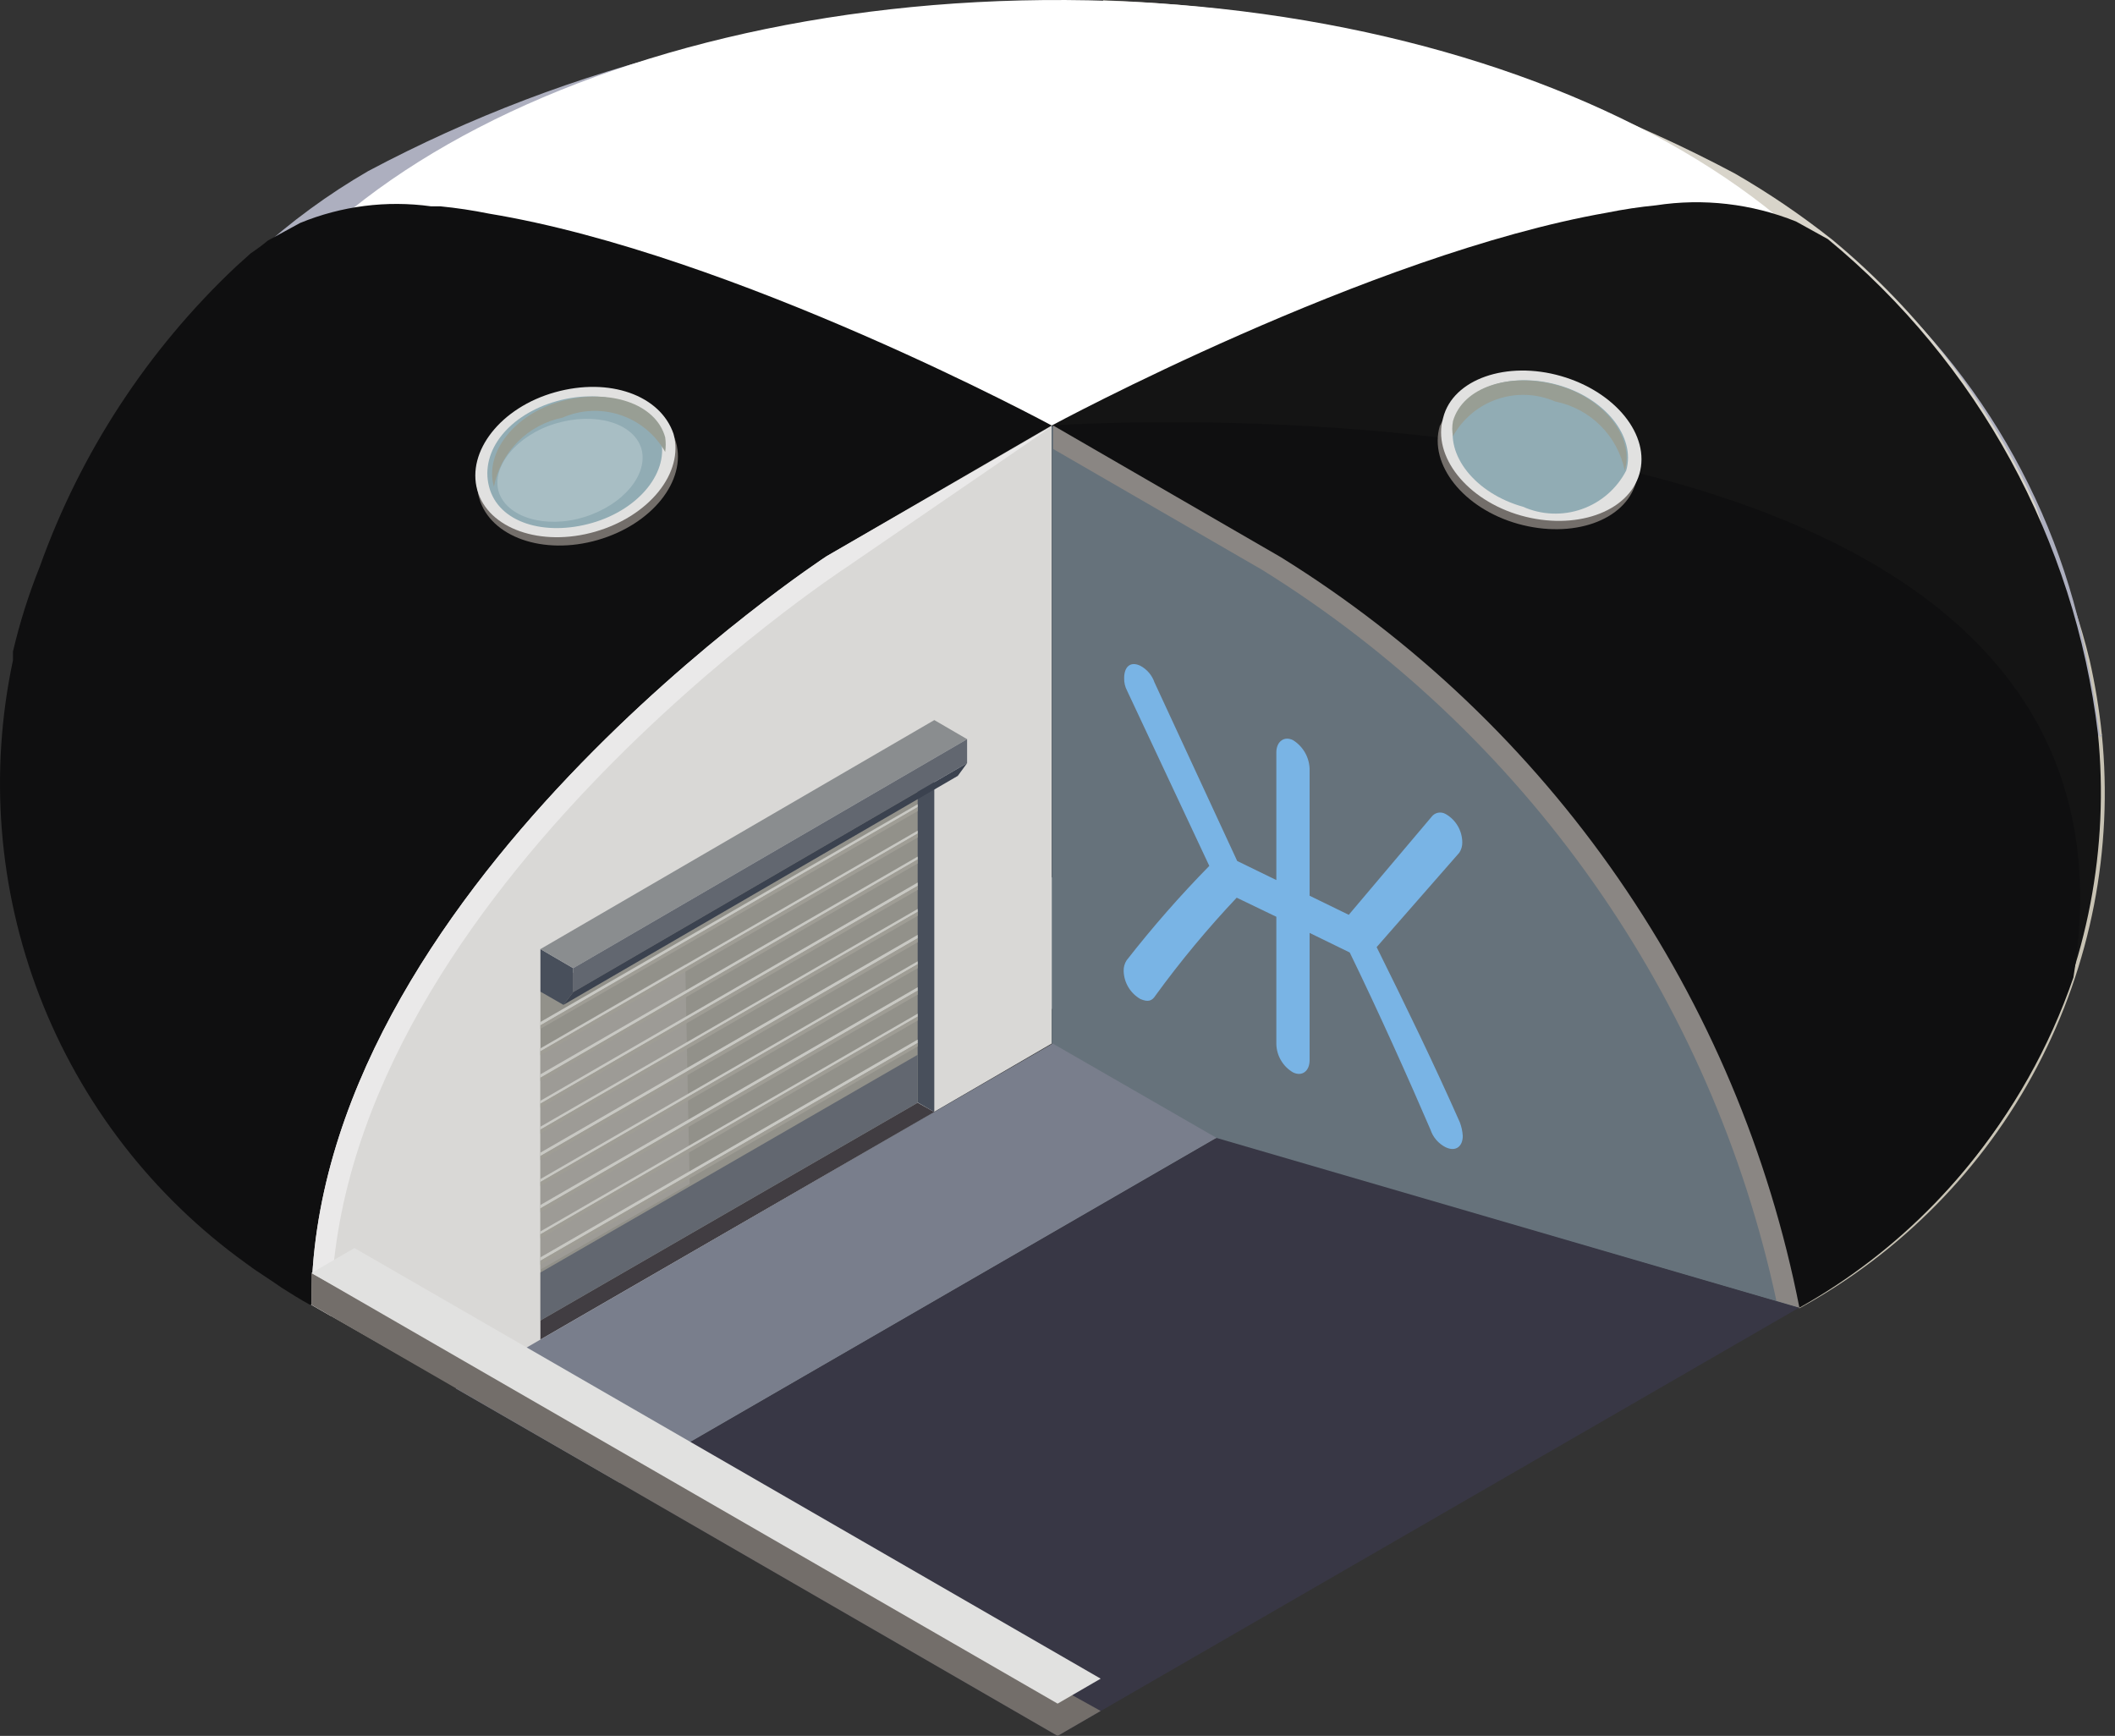 <?xml version="1.0" encoding="UTF-8"?> <svg xmlns="http://www.w3.org/2000/svg" width="106" height="87" viewBox="0 0 106 87" fill="none"><rect x="0" y="0" width="106" height="87" fill="#333333" stroke="none"/> <path d="M55.532 8.598H53.08C31.695 8.598 20.856 16.961 20.856 16.961C20.856 16.961 38.905 17.304 56.121 17.745L55.532 8.598Z" fill="#ADAFBF"></path> <path d="M52.245 17.059C54.913 17.059 57.076 15.873 57.076 14.41C57.076 12.948 54.913 11.762 52.245 11.762C49.577 11.762 47.414 12.948 47.414 14.41C47.414 15.873 49.577 17.059 52.245 17.059Z" fill="#736E6A"></path> <path d="M52.245 16.617C54.913 16.617 57.076 15.431 57.076 13.969C57.076 12.506 54.913 11.32 52.245 11.32C49.577 11.32 47.414 12.506 47.414 13.969C47.414 15.431 49.577 16.617 52.245 16.617Z" fill="#E1E1E0"></path> <path d="M56.488 13.993C56.488 15.268 54.599 16.299 52.27 16.299C49.94 16.299 48.027 15.268 48.027 13.993C48.027 12.718 49.915 11.664 52.27 11.664C54.624 11.664 56.488 12.718 56.488 13.993Z" fill="#91ACB4"></path> <path d="M55.335 14.312C55.335 15.367 53.766 16.225 51.829 16.225C49.891 16.225 48.321 15.367 48.321 14.312C48.321 13.258 49.891 12.375 51.829 12.375C53.766 12.375 55.335 13.307 55.335 14.312Z" fill="#A8BEC4"></path> <path d="M52.147 12.277C54.428 12.277 56.292 13.282 56.365 14.533C56.399 14.354 56.399 14.172 56.365 13.993C56.365 12.718 54.477 11.664 52.147 11.664C49.818 11.664 47.905 12.718 47.905 13.993C48.389 13.349 49.04 12.848 49.788 12.546C50.535 12.244 51.351 12.15 52.147 12.277Z" fill="#989E94"></path> <path d="M48.201 22.699C48.201 16.715 48.446 10.707 48.617 4.723C43.383 4.923 38.178 5.605 33.069 6.759C29.267 7.616 25.543 8.789 21.936 10.266C19.681 11.183 17.493 12.256 15.388 13.478C11.461 15.707 8.064 18.761 5.431 22.429C4.49 23.82 3.669 25.288 2.979 26.819C2.734 27.334 2.513 27.849 2.292 28.389C1.736 29.775 1.285 31.201 0.943 32.656C0.943 32.656 0.943 32.803 0.943 32.852V33.097C-0.254 38.723 0.213 44.575 2.286 49.94C4.358 55.305 7.948 59.951 12.617 63.31L13.058 63.629L13.499 63.923L14.088 64.316L14.407 64.536C14.873 64.831 15.339 65.125 15.829 65.394L48.789 46.34C48.347 38.492 48.102 30.596 48.201 22.699Z" fill="#B9B4A5"></path> <path d="M105.34 36.801C105.209 35.547 105.004 34.303 104.726 33.073C103.848 29.436 102.301 25.993 100.165 22.92C97.471 19.13 93.981 15.974 89.939 13.675C88.443 12.817 86.874 12.008 85.255 11.223C74.217 6.482 62.265 4.245 50.26 4.675C50.063 10.708 49.892 16.716 49.818 22.724C49.818 30.327 49.965 37.904 50.186 45.482L52.786 43.986L90.184 65.567C95.257 62.791 99.4 58.583 102.095 53.467C104.791 48.351 105.919 42.554 105.34 36.801Z" fill="#C8C3B4"></path> <path d="M105.364 36.801C103.007 37.748 100.532 38.367 98.007 38.64C87.995 39.68 77.914 39.885 67.867 39.253C62.963 39.057 57.886 38.738 52.859 38.395L47.047 37.953C25.613 36.261 5.847 33.735 1.629 33.196H0.795V32.95C0.795 32.95 0.795 32.828 0.795 32.754C1.117 31.525 1.501 30.314 1.948 29.125C2.193 28.438 2.487 27.702 2.831 26.917C5.258 21.235 8.978 16.197 13.695 12.203C15.564 10.665 17.596 9.333 19.752 8.231C21.738 7.225 26.643 6.882 32.995 6.98C48.739 7.201 73.483 9.996 85.181 11.419L91.753 12.253C98.511 17.39 103.103 24.869 104.628 33.22C104.873 34.397 105.094 35.673 105.241 36.948L105.364 36.801Z" fill="#ADAFBF"></path> <path d="M51.682 0.481C40.103 0.358 28.678 3.141 18.453 8.574C16.448 9.735 14.573 11.108 12.861 12.669L12.101 13.356C7.693 17.515 4.332 22.658 2.291 28.364L2.095 29.002C1.666 30.347 1.524 31.767 1.678 33.171C2.365 38.983 8.005 49.7 17.692 55.242C20.022 56.591 23.627 50.558 26.275 51.563C27.292 48.98 29.127 46.801 31.499 45.359C35.225 43.295 39.065 41.445 43.001 39.817C44.349 39.228 45.723 38.542 47.096 37.88C48.83 37.001 50.625 36.246 52.467 35.623C52.295 23.95 52.025 12.203 51.682 0.481Z" fill="#ADAFBF"></path> <path d="M102.053 25.396C99.707 20.227 96.219 15.657 91.852 12.031C90.301 10.8 88.661 9.685 86.947 8.695C76.61 3.193 65.059 0.369 53.349 0.48C53.693 12.056 53.963 23.63 54.012 35.23C56.243 34.617 58.598 34.617 60.829 35.23C63.427 36.032 65.82 37.387 67.843 39.203C69.928 41.017 71.791 43.127 73.827 45.162C75.862 47.197 77.775 55.241 80.276 57.13C82.41 56.247 85.034 56.418 86.922 55.266C104.947 44.549 103.942 30.644 102.053 25.396Z" fill="#D8D4CA"></path> <path d="M55.287 8.843C67.37 8.923 79.427 9.989 91.336 12.032C89.62 10.487 76.451 0.751 55.287 0.015V8.843Z" fill="#D8D4CA"></path> <path d="M86.297 24.11C86.355 13.411 71.382 4.655 52.854 4.555C34.326 4.455 19.26 13.048 19.202 23.747C19.144 34.447 34.117 43.202 52.645 43.302C71.172 43.402 86.239 34.81 86.297 24.11Z" fill="#D5D5D5"></path> <g style="mix-blend-mode:color-dodge"> <g style="mix-blend-mode:color-dodge"> <path d="M97.065 25.522C97.141 11.558 77.604 0.132 53.428 0.001C29.253 -0.13 9.593 11.084 9.517 25.048C9.442 39.011 28.979 50.438 53.155 50.568C77.33 50.699 96.99 39.485 97.065 25.522Z" fill="white"></path> </g> </g> <g style="mix-blend-mode:color-dodge"> <g style="mix-blend-mode:color-dodge"> <path d="M52.712 21.326V43.961L15.535 65.394C15.044 65.125 14.578 64.831 14.112 64.536L13.793 64.315L13.205 63.923L12.763 63.629L12.322 63.31C7.653 59.951 4.063 55.305 1.991 49.94C-0.082 44.575 -0.548 38.723 0.649 33.097V32.852C0.649 32.852 0.649 32.729 0.649 32.656C0.99 31.201 1.441 29.775 1.998 28.389C4.038 22.682 7.399 17.539 11.807 13.38L12.567 12.694C12.865 12.497 13.151 12.284 13.425 12.056L15.044 11.173C17.115 10.322 19.374 10.034 21.592 10.339H22.058C22.881 10.42 23.7 10.543 24.51 10.707C36.846 12.743 52.712 21.326 52.712 21.326Z" fill="#0F0F10"></path> </g> </g> <path d="M41.431 27.874C41.431 27.874 15.607 44.746 15.607 65.395L22.965 69.588L52.712 52.299V21.326L41.431 27.874Z" fill="#D9D8D6"></path> <path d="M27.085 66.179V67.136L46.826 55.732L45.992 55.266L40.058 53.255L27.085 66.179Z" fill="#413D42"></path> <path d="M42.412 28.438L52.785 21.326L41.431 27.874C41.431 27.874 15.607 44.746 15.607 65.395L16.588 65.959C16.588 45.31 42.412 28.438 42.412 28.438Z" fill="#EAE9E9"></path> <path d="M46.825 55.733L44.741 54.531L45.992 38.787L46.825 38.223V55.733Z" fill="#484F5B"></path> <path d="M45.992 38.787L27.085 49.7V66.179L45.992 55.266V38.787Z" fill="#92918A"></path> <path d="M34.344 48.327L34.564 59.338L27.085 63.63V52.545L34.344 48.327Z" fill="#9D9B96"></path> <path d="M45.992 52.863L27.085 63.776V66.179L45.992 55.266V52.863Z" fill="#626770"></path> <path d="M45.992 52.102L27.085 63.016V63.187L45.992 52.274V52.102Z" fill="#C8C8C3"></path> <path d="M45.992 52.275L27.085 63.187V63.384L45.992 52.446V52.275Z" fill="#9F9D95"></path> <path d="M45.992 50.803L27.085 61.716V61.863L45.992 50.95V50.803Z" fill="#C8C8C3"></path> <path d="M45.992 50.95L27.085 61.863V62.06L45.992 51.147V50.95Z" fill="#9F9D95"></path> <path d="M45.992 49.479L27.085 60.392V60.563L45.992 49.65V49.479Z" fill="#C8C8C3"></path> <path d="M45.992 49.65L27.085 60.563V60.759L45.992 49.846V49.65Z" fill="#9F9D95"></path> <path d="M45.992 48.178L27.085 59.091V59.239L45.992 48.326V48.178Z" fill="#C8C8C3"></path> <path d="M45.992 48.327L27.085 59.24V59.436L45.992 48.523V48.327Z" fill="#9F9D95"></path> <path d="M45.992 46.854L27.085 57.767V57.939L45.992 47.026V46.854Z" fill="#C8C8C3"></path> <path d="M45.992 47.026L27.085 57.939V58.136L45.992 47.223V47.026Z" fill="#9F9D95"></path> <path d="M45.992 45.555L27.085 56.468V56.615L45.992 45.702V45.555Z" fill="#C8C8C3"></path> <path d="M45.992 45.702L27.085 56.615V56.811L45.992 45.898V45.702Z" fill="#9F9D95"></path> <path d="M45.992 44.23L27.085 55.168V55.315L45.992 44.402V44.23Z" fill="#C8C8C3"></path> <path d="M45.992 44.402L27.085 55.315V55.511L45.992 44.598V44.402Z" fill="#9F9D95"></path> <path d="M45.992 42.931L27.085 53.844V54.016L45.992 43.078V42.931Z" fill="#C8C8C3"></path> <path d="M45.992 43.078L27.085 54.016V54.187L45.992 43.274V43.078Z" fill="#9F9D95"></path> <path d="M45.992 41.631L27.085 52.544V52.691L45.992 41.778V41.631Z" fill="#C8C8C3"></path> <path d="M45.992 41.778L27.085 52.691V52.887L45.992 41.974V41.778Z" fill="#9F9D95"></path> <path d="M45.992 40.306L27.085 51.219V51.391L45.992 40.453V40.306Z" fill="#C8C8C3"></path> <path d="M45.992 40.454L27.085 51.391V51.563L45.992 40.65V40.454Z" fill="#9F9D95"></path> <g style="mix-blend-mode:color-dodge"> <g style="mix-blend-mode:color-dodge"> <path d="M90.183 65.541L52.711 43.961V21.326C52.711 21.326 68.627 12.742 80.545 10.658C81.356 10.494 82.175 10.371 82.998 10.29C85.366 9.927 87.788 10.207 90.011 11.099L91.606 11.982C99.138 18.189 103.986 27.06 105.143 36.751C105.723 42.485 104.616 48.264 101.959 53.378C99.302 58.493 95.209 62.72 90.183 65.541Z" fill="#141414"></path> </g> </g> <g style="mix-blend-mode:color-dodge"> <g style="mix-blend-mode:color-dodge"> <path d="M52.711 21.325C52.711 21.325 60.804 38.345 69.706 53.77L90.11 65.541C96.589 61.907 101.504 56.014 103.916 48.988C109.115 17.303 52.711 21.325 52.711 21.325Z" fill="#0F0F10"></path> </g> </g> <path d="M52.711 21.326L64.115 27.923C70.8 32.07 76.559 37.551 81.032 44.024C85.504 50.496 88.595 57.822 90.11 65.542L60.902 57.057L52.711 52.299V21.326Z" fill="#66727B"></path> <path d="M63.257 28.56C69.794 32.623 75.445 37.961 79.874 44.256C84.302 50.55 87.417 57.673 89.031 65.198L90.184 65.542C88.669 57.822 85.579 50.496 81.106 44.024C76.634 37.551 70.875 32.07 64.189 27.923L52.785 21.326V22.503L63.257 28.56Z" fill="#8A8683"></path> <path d="M60.977 57.032L31.058 74.321L22.842 69.588L52.761 52.299L60.977 57.032Z" fill="#797E8C"></path> <path d="M90.159 65.542L53.005 87L31.057 74.321L60.975 57.032L90.159 65.542Z" fill="#383745"></path> <path d="M53.006 86.999L15.607 65.394V63.8L55.164 85.749L53.006 86.999Z" fill="#736E6A"></path> <path d="M53.006 85.382L15.607 63.801L17.765 62.55L55.164 84.131L53.006 85.382Z" fill="#E1E1E0"></path> <path d="M33.879 22.159C34.418 24.096 32.677 26.279 29.955 27.064C27.233 27.848 24.584 26.916 24.02 24.979C23.456 23.042 25.222 20.834 27.944 20.074C30.666 19.314 33.314 20.221 33.879 22.159Z" fill="#736E6A"></path> <path d="M33.755 21.742C34.294 23.679 32.553 25.862 29.831 26.647C27.109 27.431 24.46 26.5 23.921 24.562C23.381 22.625 25.098 20.418 27.82 19.658C30.542 18.897 33.093 19.805 33.755 21.742Z" fill="#E1E1E0"></path> <path d="M33.093 21.914C33.584 23.606 32.063 25.519 29.685 26.206C27.306 26.892 24.976 26.206 24.51 24.391C24.044 22.576 25.54 20.761 27.919 20.099C30.298 19.437 32.652 20.222 33.093 21.914Z" fill="#91ACB4"></path> <path d="M32.136 22.453C32.528 23.753 31.253 25.298 29.291 25.911C27.329 26.524 25.392 25.911 24.999 24.66C24.607 23.41 25.882 21.816 27.844 21.227C29.806 20.639 31.719 21.178 32.136 22.453Z" fill="#A8BEC4"></path> <path d="M28.188 20.933C29.106 20.53 30.142 20.483 31.093 20.8C32.045 21.117 32.844 21.776 33.338 22.65C33.374 22.406 33.374 22.158 33.338 21.915C32.872 20.222 30.542 19.462 28.163 20.1C25.784 20.737 24.264 22.699 24.754 24.391C24.921 23.54 25.336 22.758 25.947 22.142C26.558 21.527 27.338 21.106 28.188 20.933Z" fill="#989E94"></path> <path d="M72.16 21.35C71.596 23.287 73.361 25.494 76.083 26.255C78.806 27.015 81.454 26.107 81.993 24.17C82.533 22.233 80.792 20.05 78.07 19.265C77.005 18.792 75.799 18.744 74.7 19.132C73.601 19.52 72.692 20.313 72.16 21.35Z" fill="#736E6A"></path> <path d="M72.33 20.933C71.766 22.87 73.531 25.077 76.229 25.838C78.927 26.598 81.6 25.691 82.164 23.753C82.728 21.816 80.962 19.633 78.24 18.849C75.518 18.064 72.82 18.996 72.33 20.933Z" fill="#E1E1E0"></path> <path d="M72.895 21.106C72.405 22.798 73.95 24.735 76.329 25.397C77.26 25.811 78.314 25.854 79.276 25.517C80.238 25.18 81.034 24.488 81.503 23.582C81.993 21.89 80.448 19.953 78.07 19.291C75.691 18.629 73.386 19.413 72.895 21.106Z" fill="#91ACB4"></path> <path d="M77.947 20.124C77.029 19.724 75.995 19.681 75.047 20.003C74.099 20.325 73.305 20.989 72.821 21.865C72.772 21.614 72.772 21.356 72.821 21.105C73.312 19.413 75.617 18.653 77.996 19.29C80.375 19.928 81.919 21.89 81.429 23.582C81.253 22.727 80.828 21.943 80.209 21.328C79.59 20.713 78.803 20.294 77.947 20.124Z" fill="#989E94"></path> <path d="M27.085 47.565V49.699L28.237 50.361L28.728 49.724V48.522L27.085 47.565Z" fill="#484F5B"></path> <path d="M46.826 36.089L27.085 47.566L28.728 48.523L48.469 37.045L46.826 36.089Z" fill="#8A8D8F"></path> <path d="M28.728 49.724V48.522L48.469 37.045V38.246L28.728 49.724Z" fill="#626770"></path> <path d="M28.728 49.724L28.238 50.362L48.004 38.885L48.47 38.247L28.728 49.724Z" fill="#3B424F"></path> <path d="M65.635 44.892L67.597 45.849L71.742 40.944C71.82 40.836 71.937 40.76 72.069 40.733C72.2 40.706 72.337 40.729 72.453 40.797C72.705 40.94 72.915 41.146 73.061 41.396C73.207 41.646 73.285 41.93 73.287 42.219C73.29 42.402 73.239 42.581 73.139 42.734L68.995 47.467C70.417 50.336 71.84 53.255 73.164 56.247C73.248 56.467 73.297 56.698 73.311 56.933C73.311 57.448 72.968 57.743 72.453 57.498C72.274 57.407 72.115 57.283 71.985 57.132C71.854 56.98 71.755 56.804 71.692 56.614C70.638 54.162 69.069 50.655 67.646 47.737L65.635 46.756V53.132C65.635 53.696 65.243 53.966 64.802 53.745C64.553 53.599 64.346 53.392 64.2 53.142C64.054 52.894 63.974 52.611 63.968 52.323V45.947L61.981 44.99C60.521 46.537 59.161 48.175 57.91 49.895C57.739 50.165 57.543 50.238 57.15 50.067C56.903 49.924 56.697 49.721 56.551 49.476C56.405 49.232 56.324 48.954 56.316 48.669C56.309 48.478 56.36 48.29 56.463 48.13C57.755 46.475 59.138 44.895 60.608 43.397L56.488 34.617C56.384 34.421 56.333 34.201 56.341 33.979C56.341 33.44 56.635 33.121 57.15 33.366C57.484 33.544 57.738 33.842 57.861 34.2L62.006 43.151L63.968 44.107V37.707C63.968 37.167 64.36 36.873 64.802 37.094C65.046 37.245 65.249 37.454 65.395 37.702C65.54 37.95 65.622 38.229 65.635 38.516V44.892Z" fill="#79B4E5"></path> </svg> 